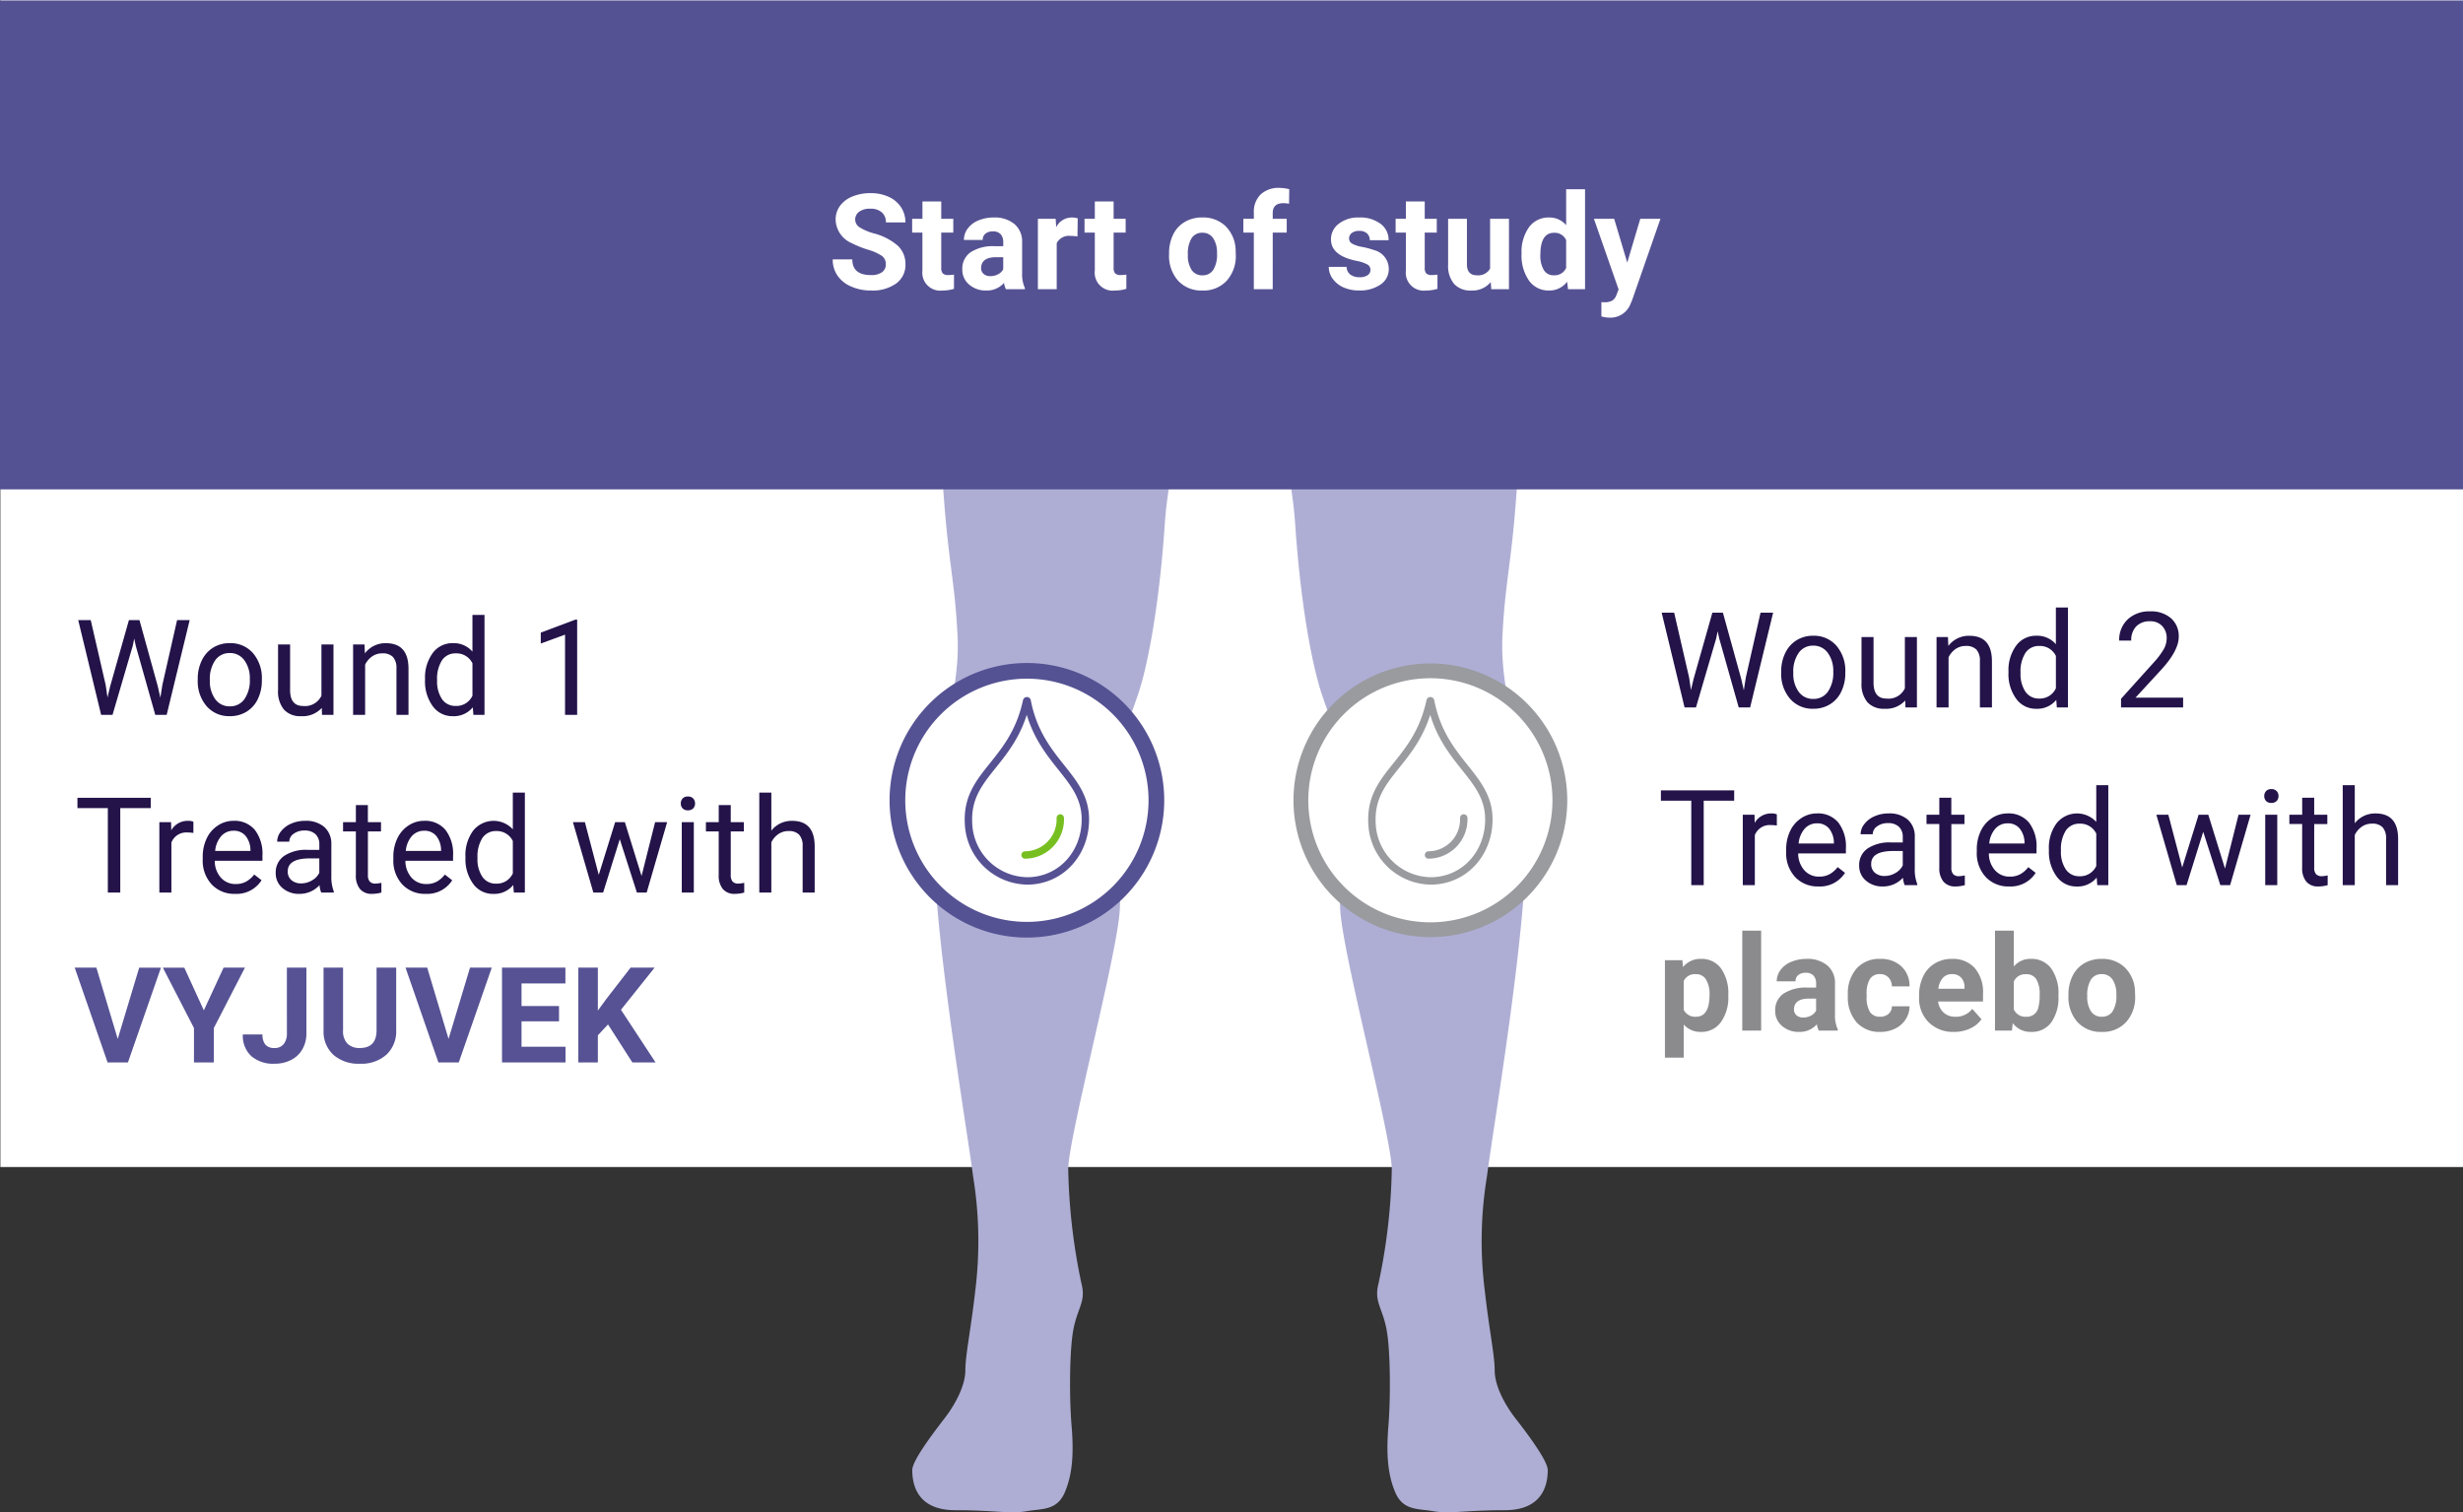 <svg xmlns="http://www.w3.org/2000/svg" width="332.603" height="204.257" viewBox="0 0 332.603 204.257">
  <rect x="0" y="0" width="332.603" height="204.257" fill="#333333" stroke="none"/>
  <g id="start-1" transform="translate(0 131.331)">
    <path id="Path_88305" data-name="Path 88305" d="M.033,26.179h332.55V-131.444H.033Z" transform="translate(0.02 0.113)" fill="#fff"/>
    <g id="Group_84640" data-name="Group 84640" transform="translate(-7.655 -130.634)">
      <g id="Group_84629" data-name="Group 84629" transform="translate(130.848 63.665)">
        <path id="Path_88312" data-name="Path 88312" d="M15.881,0H-14.975c.745,11.884,1.685,13.684,2.058,21.764.33,7.276-2.692,14.659-3.14,26.36s4.336,39.43,5.229,46.394a54.171,54.171,0,0,1,.3,15.4c-.6,5.324-1.344,8.739-1.344,10.8s-1.346,4.591-2.835,6.522-4.334,5.665-4.334,6.955c0,2.074.741,5.418,5.823,5.418,3.995,0,6.032.282,7.752.282a11.023,11.023,0,0,0,1.957-.161c2.043-.352,4.029-.061,5.084-2.575s1.2-5.33.891-9.031-.3-10.362.3-13.179,1.645-3.553,1.045-5.926A80.95,80.95,0,0,1,2.017,93.477c.149-4.737,6.665-29.067,6.964-34.986s-.319-12.646-.319-16.734c0-5.464,1.72-9.038,2.918-12.737s2.7-11.476,3.446-22.137A57.55,57.55,0,0,1,15.881,0M62.716,0H31.846A57.882,57.882,0,0,1,32.7,6.883c.745,10.661,2.252,18.436,3.441,22.137s2.92,7.274,2.92,12.737c0,4.088-.609,10.8-.31,16.734s6.81,30.249,6.964,34.986a80.348,80.348,0,0,1-1.8,15.547c-.6,2.373.448,3.118,1.042,5.926s.605,9.475.306,13.179-.154,6.513.9,9.031,3.037,2.223,5.075,2.575a10.988,10.988,0,0,0,1.955.161c1.72,0,3.758-.282,7.754-.282,5.08,0,5.825-3.342,5.825-5.418,0-1.291-2.841-5.033-4.336-6.955s-2.83-4.448-2.83-6.522-.75-5.48-1.341-10.8a53.585,53.585,0,0,1,.3-15.4c.888-6.964,5.671-34.7,5.221-46.394s-3.47-19.09-3.138-26.36c.376-8.081,1.315-9.88,2.058-21.764" transform="translate(19.041)" fill="#aeaed5"/>
      </g>
      <g id="Group_84630" data-name="Group 84630" transform="translate(128.842 89.91)">
        <path id="Path_88313" data-name="Path 88313" d="M7.952,15.9A17.485,17.485,0,0,0,25.437-1.581,17.486,17.486,0,0,0,7.952-19.067,17.486,17.486,0,0,0-9.534-1.581,17.485,17.485,0,0,0,7.952,15.9" transform="translate(9.534 19.067)" fill="#fff"/>
      </g>
      <g id="Group_84631" data-name="Group 84631" transform="translate(128.842 89.91)">
        <path id="Path_88314" data-name="Path 88314" d="M7.952,15.9A17.485,17.485,0,0,0,25.437-1.581,17.486,17.486,0,0,0,7.952-19.067,17.486,17.486,0,0,0-9.534-1.581,17.485,17.485,0,0,0,7.952,15.9Z" transform="translate(9.534 19.067)" fill="none" stroke="#555293" stroke-width="2.12"/>
      </g>
      <g id="Group_84632" data-name="Group 84632" transform="translate(183.327 89.91)">
        <path id="Path_88315" data-name="Path 88315" d="M7.952,15.9A17.485,17.485,0,0,0,25.437-1.581,17.486,17.486,0,0,0,7.952-19.067,17.486,17.486,0,0,0-9.534-1.581,17.485,17.485,0,0,0,7.952,15.9" transform="translate(9.534 19.067)" fill="#fff"/>
      </g>
      <g id="Group_84633" data-name="Group 84633" transform="translate(183.327 89.91)">
        <path id="Path_88316" data-name="Path 88316" d="M7.952,15.9A17.485,17.485,0,0,0,25.437-1.581,17.486,17.486,0,0,0,7.952-19.067,17.486,17.486,0,0,0-9.534-1.581,17.485,17.485,0,0,0,7.952,15.9Z" transform="translate(9.534 19.067)" fill="none" stroke="#9a9b9f" stroke-width="2"/>
      </g>
      <g id="Group_84634" data-name="Group 84634" transform="translate(192.914 93.952)">
        <path id="Path_88317" data-name="Path 88317" d="M7.183,7.287c0,4.525-3.217,8.205-7.7,8.308A8.066,8.066,0,0,1-8.6,7.79C-8.934,1.072-2.585-.164-.752-8.709a.036.036,0,0,1,.072,0C.939-.377,7.183,1.329,7.183,7.287Z" transform="translate(8.613 8.738)" fill="none" stroke="#9a9b9f" stroke-width="1"/>
      </g>
      <g id="Group_84635" data-name="Group 84635" transform="translate(200.567 109.783)">
        <path id="Path_88318" data-name="Path 88318" d="M2.161,0A4.8,4.8,0,0,1-2.591,5" transform="translate(2.591)" fill="none" stroke="#9a9b9f" stroke-linecap="round" stroke-width="1"/>
      </g>
      <g id="Group_84636" data-name="Group 84636" transform="translate(138.429 93.952)">
        <path id="Path_88319" data-name="Path 88319" d="M7.183,7.287c0,4.525-3.217,8.205-7.7,8.308A8.066,8.066,0,0,1-8.6,7.79C-8.934,1.072-2.585-.164-.752-8.709a.036.036,0,0,1,.072,0C.939-.377,7.183,1.329,7.183,7.287Z" transform="translate(8.613 8.738)" fill="none" stroke="#565193" stroke-width="1"/>
      </g>
      <g id="Group_84637" data-name="Group 84637" transform="translate(146.082 109.783)">
        <path id="Path_88320" data-name="Path 88320" d="M2.161,0A4.8,4.8,0,0,1-2.591,5" transform="translate(2.591)" fill="none" stroke="#77bf21" stroke-linecap="round" stroke-width="1"/>
      </g>
    </g>
    <path id="Path_88322" data-name="Path 88322" d="M0-65.6H332.6v-66.038H0Z" transform="translate(0 0.365)" fill="#555293"/>
    <path id="Path_88783" data-name="Path 88783" d="M7.778-3.357A1.353,1.353,0,0,0,7.251-4.5a6.917,6.917,0,0,0-1.9-.844,13.458,13.458,0,0,1-2.171-.875A3.547,3.547,0,0,1,1-9.4a3.09,3.09,0,0,1,.584-1.85,3.812,3.812,0,0,1,1.679-1.27,6.318,6.318,0,0,1,2.457-.457,5.751,5.751,0,0,1,2.443.5,3.891,3.891,0,0,1,1.666,1.4,3.668,3.668,0,0,1,.593,2.057H7.787a1.726,1.726,0,0,0-.554-1.367,2.276,2.276,0,0,0-1.556-.488,2.432,2.432,0,0,0-1.5.409,1.289,1.289,0,0,0-.536,1.077,1.235,1.235,0,0,0,.628,1.046,7.1,7.1,0,0,0,1.85.791A7.994,7.994,0,0,1,9.4-5.871a3.343,3.343,0,0,1,1.028,2.5A3.08,3.08,0,0,1,9.167-.769,5.5,5.5,0,0,1,5.783.176,6.534,6.534,0,0,1,3.094-.365a4.256,4.256,0,0,1-1.85-1.481,3.793,3.793,0,0,1-.637-2.18H3.252q0,2.118,2.531,2.118A2.462,2.462,0,0,0,7.251-2.29,1.244,1.244,0,0,0,7.778-3.357Zm7.484-8.49V-9.51h1.626v1.863H15.262V-2.9a1.133,1.133,0,0,0,.2.756,1.015,1.015,0,0,0,.773.229,4.051,4.051,0,0,0,.747-.062V-.053a5.229,5.229,0,0,1-1.538.229,2.425,2.425,0,0,1-2.725-2.7V-7.646H11.333V-9.51h1.389v-2.338ZM23.994,0a2.821,2.821,0,0,1-.255-.853,3.073,3.073,0,0,1-2.4,1.028,3.376,3.376,0,0,1-2.316-.809,2.6,2.6,0,0,1-.918-2.039,2.687,2.687,0,0,1,1.121-2.32,5.529,5.529,0,0,1,3.239-.817h1.169v-.545A1.567,1.567,0,0,0,23.3-7.409a1.331,1.331,0,0,0-1.068-.4,1.513,1.513,0,0,0-1.006.308,1.045,1.045,0,0,0-.365.844h-2.54a2.551,2.551,0,0,1,.51-1.529,3.37,3.37,0,0,1,1.441-1.1,5.253,5.253,0,0,1,2.092-.4A4.15,4.15,0,0,1,25.15-8.8a3.09,3.09,0,0,1,1.033,2.483V-2.2A4.546,4.546,0,0,0,26.56-.149V0Zm-2.1-1.767a2.188,2.188,0,0,0,1.037-.25,1.645,1.645,0,0,0,.7-.672V-4.324h-.949q-1.907,0-2.03,1.318l-.009.149a1.017,1.017,0,0,0,.334.782A1.3,1.3,0,0,0,21.893-1.767ZM33.657-7.128a6.9,6.9,0,0,0-.914-.07,1.86,1.86,0,0,0-1.89.976V0h-2.54V-9.51h2.4l.07,1.134A2.354,2.354,0,0,1,32.9-9.686a2.662,2.662,0,0,1,.791.114Zm4.882-4.72V-9.51h1.626v1.863H38.539V-2.9a1.133,1.133,0,0,0,.2.756,1.015,1.015,0,0,0,.773.229,4.051,4.051,0,0,0,.747-.062V-.053a5.229,5.229,0,0,1-1.538.229A2.425,2.425,0,0,1,36-2.522V-7.646H34.611V-9.51H36v-2.338Zm7.488,7a5.64,5.64,0,0,1,.545-2.522,3.989,3.989,0,0,1,1.569-1.714,4.577,4.577,0,0,1,2.377-.606,4.33,4.33,0,0,1,3.142,1.178,4.727,4.727,0,0,1,1.358,3.2l.018.65a4.97,4.97,0,0,1-1.222,3.511A4.247,4.247,0,0,1,50.536.176a4.268,4.268,0,0,1-3.283-1.318,5.058,5.058,0,0,1-1.226-3.586Zm2.54.185a3.545,3.545,0,0,0,.51,2.07,1.682,1.682,0,0,0,1.459.716,1.686,1.686,0,0,0,1.441-.708A3.879,3.879,0,0,0,52.5-4.843,3.51,3.51,0,0,0,51.977-6.9a1.686,1.686,0,0,0-1.459-.729,1.659,1.659,0,0,0-1.441.725A3.944,3.944,0,0,0,48.567-4.658ZM57.475,0V-7.646H56.06V-9.51h1.415v-.809a3.283,3.283,0,0,1,.918-2.483,3.557,3.557,0,0,1,2.571-.883,5.938,5.938,0,0,1,1.292.176L62.23-11.54a3.238,3.238,0,0,0-.773-.079q-1.433,0-1.433,1.345v.765h1.89v1.863h-1.89V0Zm15.75-2.628a.818.818,0,0,0-.461-.734,5.241,5.241,0,0,0-1.481-.479Q67.89-4.553,67.89-6.724a2.613,2.613,0,0,1,1.05-2.114,4.237,4.237,0,0,1,2.747-.848,4.56,4.56,0,0,1,2.9.853,2.687,2.687,0,0,1,1.085,2.215h-2.54a1.229,1.229,0,0,0-.352-.9,1.488,1.488,0,0,0-1.1-.356,1.52,1.52,0,0,0-.993.29.916.916,0,0,0-.352.738.783.783,0,0,0,.4.681,4.114,4.114,0,0,0,1.349.448,11.019,11.019,0,0,1,1.6.426,2.628,2.628,0,0,1,2.013,2.558,2.481,2.481,0,0,1-1.116,2.1,4.815,4.815,0,0,1-2.883.8A5.029,5.029,0,0,1,69.573-.25a3.561,3.561,0,0,1-1.455-1.169,2.716,2.716,0,0,1-.527-1.6H70a1.326,1.326,0,0,0,.5,1.037,1.987,1.987,0,0,0,1.248.36,1.839,1.839,0,0,0,1.1-.277A.861.861,0,0,0,73.224-2.628Zm7.326-9.22V-9.51h1.626v1.863H80.55V-2.9a1.133,1.133,0,0,0,.2.756,1.015,1.015,0,0,0,.773.229,4.051,4.051,0,0,0,.747-.062V-.053a5.229,5.229,0,0,1-1.538.229,2.425,2.425,0,0,1-2.725-2.7V-7.646H76.621V-9.51H78.01v-2.338ZM89.466-.967a3.185,3.185,0,0,1-2.6,1.143A3,3,0,0,1,84.531-.7a3.752,3.752,0,0,1-.822-2.575V-9.51h2.54v6.144q0,1.485,1.354,1.485a1.835,1.835,0,0,0,1.775-.9V-9.51h2.549V0H89.537Zm4.161-3.858a5.731,5.731,0,0,1,1-3.542,3.237,3.237,0,0,1,2.729-1.318,2.913,2.913,0,0,1,2.294,1.037V-13.5H102.2V0H99.9L99.78-1.011A2.989,2.989,0,0,1,97.337.176a3.228,3.228,0,0,1-2.694-1.323A5.916,5.916,0,0,1,93.628-4.825Zm2.54.185a3.744,3.744,0,0,0,.466,2.048,1.518,1.518,0,0,0,1.354.712,1.7,1.7,0,0,0,1.661-.993V-6.627A1.676,1.676,0,0,0,98-7.62Q96.168-7.62,96.168-4.641ZM107.9-3.595l1.758-5.915h2.725L108.556,1.477l-.211.5a2.9,2.9,0,0,1-2.812,1.863,4,4,0,0,1-1.125-.167V1.749l.387.009a2.09,2.09,0,0,0,1.077-.22,1.443,1.443,0,0,0,.558-.729l.3-.782L103.4-9.51h2.733Z" transform="translate(111.844 -92.268)" fill="#fff"/>
    <g id="Group_85274" data-name="Group 85274" transform="translate(0 -0.258)">
      <path id="Path_88654" data-name="Path 88654" d="M9.536-4.667a5.7,5.7,0,0,1-1,3.52A3.2,3.2,0,0,1,5.845.176a2.963,2.963,0,0,1-2.329-1V3.656H.976V-9.51H3.331l.088.932A2.985,2.985,0,0,1,5.827-9.686a3.22,3.22,0,0,1,2.733,1.3A5.858,5.858,0,0,1,9.536-4.8ZM7-4.852A3.743,3.743,0,0,0,6.526-6.9,1.532,1.532,0,0,0,5.159-7.62a1.663,1.663,0,0,0-1.644.914v3.894a1.692,1.692,0,0,0,1.661.94Q7-1.872,7-4.852ZM13.97,0H11.421V-13.5H13.97Zm7.783,0A2.821,2.821,0,0,1,21.5-.853,3.073,3.073,0,0,1,19.1.176a3.376,3.376,0,0,1-2.316-.809,2.6,2.6,0,0,1-.918-2.039,2.687,2.687,0,0,1,1.121-2.32,5.529,5.529,0,0,1,3.239-.817h1.169v-.545a1.567,1.567,0,0,0-.338-1.055,1.331,1.331,0,0,0-1.068-.4A1.513,1.513,0,0,0,18.98-7.5a1.045,1.045,0,0,0-.365.844h-2.54a2.551,2.551,0,0,1,.51-1.529,3.37,3.37,0,0,1,1.441-1.1,5.253,5.253,0,0,1,2.092-.4,4.15,4.15,0,0,1,2.791.883,3.09,3.09,0,0,1,1.033,2.483V-2.2a4.546,4.546,0,0,0,.378,2.048V0Zm-2.1-1.767a2.188,2.188,0,0,0,1.037-.25,1.645,1.645,0,0,0,.7-.672V-4.324h-.949q-1.907,0-2.03,1.318l-.009.149a1.017,1.017,0,0,0,.334.782A1.3,1.3,0,0,0,19.652-1.767Zm10.375-.105a1.666,1.666,0,0,0,1.143-.387,1.355,1.355,0,0,0,.457-1.028h2.382a3.258,3.258,0,0,1-.527,1.771A3.48,3.48,0,0,1,32.062-.268a4.442,4.442,0,0,1-1.991.444,4.129,4.129,0,0,1-3.217-1.3A5.13,5.13,0,0,1,25.677-4.7v-.167a5.071,5.071,0,0,1,1.169-3.507,4.08,4.08,0,0,1,3.208-1.31A4,4,0,0,1,32.915-8.67a3.594,3.594,0,0,1,1.094,2.7H31.627a1.731,1.731,0,0,0-.457-1.2,1.528,1.528,0,0,0-1.16-.461,1.531,1.531,0,0,0-1.34.646,3.739,3.739,0,0,0-.453,2.1v.264a3.786,3.786,0,0,0,.448,2.109A1.55,1.55,0,0,0,30.027-1.872ZM40.016.176A4.668,4.668,0,0,1,36.61-1.107,4.561,4.561,0,0,1,35.3-4.526v-.246a5.745,5.745,0,0,1,.554-2.562,4.064,4.064,0,0,1,1.569-1.74,4.4,4.4,0,0,1,2.316-.611,3.947,3.947,0,0,1,3.072,1.23,5,5,0,0,1,1.121,3.489v1.037H37.871a2.36,2.36,0,0,0,.743,1.494,2.245,2.245,0,0,0,1.569.563,2.742,2.742,0,0,0,2.294-1.063l1.248,1.4A3.813,3.813,0,0,1,42.178-.277,5.075,5.075,0,0,1,40.016.176Zm-.29-7.8a1.591,1.591,0,0,0-1.226.51,2.634,2.634,0,0,0-.6,1.459h3.533v-.2a1.878,1.878,0,0,0-.457-1.305A1.642,1.642,0,0,0,39.726-7.629ZM54.118-4.667A5.758,5.758,0,0,1,53.142-1.1,3.231,3.231,0,0,1,50.418.176a2.969,2.969,0,0,1-2.47-1.187L47.834,0H45.548V-13.5h2.54v4.843A2.893,2.893,0,0,1,50.4-9.686a3.258,3.258,0,0,1,2.729,1.279,5.767,5.767,0,0,1,.989,3.6Zm-2.54-.185a3.783,3.783,0,0,0-.457-2.1,1.545,1.545,0,0,0-1.362-.664,1.676,1.676,0,0,0-1.67.993v3.753a1.7,1.7,0,0,0,1.688,1,1.568,1.568,0,0,0,1.617-1.213A6.257,6.257,0,0,0,51.578-4.852Zm3.889.009a5.64,5.64,0,0,1,.545-2.522A3.989,3.989,0,0,1,57.58-9.079a4.577,4.577,0,0,1,2.377-.606A4.33,4.33,0,0,1,63.1-8.508a4.727,4.727,0,0,1,1.358,3.2l.018.65a4.97,4.97,0,0,1-1.222,3.511A4.247,4.247,0,0,1,59.976.176a4.268,4.268,0,0,1-3.283-1.318,5.058,5.058,0,0,1-1.226-3.586Zm2.54.185a3.545,3.545,0,0,0,.51,2.07,1.682,1.682,0,0,0,1.459.716,1.686,1.686,0,0,0,1.441-.708,3.879,3.879,0,0,0,.519-2.263A3.51,3.51,0,0,0,61.417-6.9a1.686,1.686,0,0,0-1.459-.729,1.659,1.659,0,0,0-1.441.725A3.944,3.944,0,0,0,58.007-4.658Z" transform="translate(223.855 8.125)" fill="#8b8b8e"/>
      <path id="Path_88653" data-name="Path 88653" d="M4.245-4.034l.246,1.688.36-1.521L7.383-12.8H8.807l2.47,8.93.352,1.547L11.9-4.043,13.887-12.8h1.7L12.48,0H10.942L8.306-9.325,8.1-10.3l-.2.976L5.168,0H3.63L.536-12.8H2.224Zm12.432-.809a5.617,5.617,0,0,1,.549-2.514,4.1,4.1,0,0,1,1.529-1.723,4.163,4.163,0,0,1,2.237-.606,4.01,4.01,0,0,1,3.142,1.345,5.174,5.174,0,0,1,1.2,3.577v.114A5.666,5.666,0,0,1,24.8-2.158,4.038,4.038,0,0,1,23.282-.439,4.211,4.211,0,0,1,21.01.176a4,4,0,0,1-3.133-1.345,5.147,5.147,0,0,1-1.2-3.56Zm1.635.193a4.068,4.068,0,0,0,.734,2.54,2.349,2.349,0,0,0,1.964.958,2.335,2.335,0,0,0,1.969-.971,4.449,4.449,0,0,0,.729-2.72,4.061,4.061,0,0,0-.743-2.536,2.361,2.361,0,0,0-1.973-.971,2.335,2.335,0,0,0-1.942.958A4.416,4.416,0,0,0,18.312-4.649ZM33.424-.94A3.454,3.454,0,0,1,30.638.176a2.956,2.956,0,0,1-2.316-.883,3.823,3.823,0,0,1-.8-2.615V-9.51h1.626v6.144Q29.144-1.2,30.9-1.2a2.434,2.434,0,0,0,2.479-1.389V-9.51h1.626V0H33.46Zm5.77-8.569.053,1.2a3.465,3.465,0,0,1,2.848-1.371q3.015,0,3.041,3.4V0H43.51V-6.293a2.189,2.189,0,0,0-.47-1.521A1.884,1.884,0,0,0,41.6-8.306a2.347,2.347,0,0,0-1.389.422,2.865,2.865,0,0,0-.932,1.107V0H37.656V-9.51Zm8.178,4.676a5.571,5.571,0,0,1,1.037-3.52,3.28,3.28,0,0,1,2.716-1.332,3.3,3.3,0,0,1,2.646,1.143V-13.5H55.4V0H53.9l-.079-1.02a3.311,3.311,0,0,1-2.716,1.2,3.248,3.248,0,0,1-2.694-1.354,5.634,5.634,0,0,1-1.042-3.533ZM49-4.649a4.218,4.218,0,0,0,.668,2.531,2.159,2.159,0,0,0,1.846.914,2.372,2.372,0,0,0,2.259-1.389V-6.961A2.39,2.39,0,0,0,51.53-8.306a2.17,2.17,0,0,0-1.863.923A4.644,4.644,0,0,0,49-4.649ZM70.953,0H62.568V-1.169L67-6.091a10.524,10.524,0,0,0,1.358-1.815,3.029,3.029,0,0,0,.374-1.446A2.3,2.3,0,0,0,68.123-11a2.12,2.12,0,0,0-1.617-.642,2.511,2.511,0,0,0-1.885.69,2.635,2.635,0,0,0-.672,1.92H62.322a3.774,3.774,0,0,1,1.138-2.856,4.219,4.219,0,0,1,3.045-1.09,4.054,4.054,0,0,1,2.821.936,3.193,3.193,0,0,1,1.037,2.492q0,1.89-2.408,4.5L64.528-1.327h6.425ZM10.327,12.592H6.214V24H4.535V12.592H.431V11.2h9.9Zm5.761,3.357a4.873,4.873,0,0,0-.8-.062,2.143,2.143,0,0,0-2.171,1.362V24H11.492V14.49h1.582l.026,1.1a2.532,2.532,0,0,1,2.268-1.274,1.661,1.661,0,0,1,.721.123Zm5.62,8.227a4.155,4.155,0,0,1-3.146-1.27,4.714,4.714,0,0,1-1.213-3.4v-.3a5.707,5.707,0,0,1,.541-2.527,4.217,4.217,0,0,1,1.512-1.74,3.8,3.8,0,0,1,2.1-.628,3.562,3.562,0,0,1,2.883,1.222,5.289,5.289,0,0,1,1.028,3.5v.677H18.975a3.38,3.38,0,0,0,.822,2.272,2.583,2.583,0,0,0,2,.866,2.832,2.832,0,0,0,1.459-.352,3.666,3.666,0,0,0,1.046-.932l.993.773A3.993,3.993,0,0,1,21.709,24.176Zm-.2-8.525a2.169,2.169,0,0,0-1.652.716,3.482,3.482,0,0,0-.826,2.008h4.764v-.123a3.1,3.1,0,0,0-.668-1.92A2.042,2.042,0,0,0,21.506,15.65ZM33.35,24a3.416,3.416,0,0,1-.229-1,3.628,3.628,0,0,1-2.707,1.178,3.357,3.357,0,0,1-2.307-.8,2.573,2.573,0,0,1-.9-2.017,2.688,2.688,0,0,1,1.129-2.307,5.325,5.325,0,0,1,3.177-.822h1.582v-.747a1.826,1.826,0,0,0-.51-1.358,2.049,2.049,0,0,0-1.5-.505,2.371,2.371,0,0,0-1.459.439,1.3,1.3,0,0,0-.589,1.063H27.4a2.244,2.244,0,0,1,.505-1.375,3.449,3.449,0,0,1,1.371-1.05,4.613,4.613,0,0,1,1.9-.387,3.759,3.759,0,0,1,2.575.822,2.964,2.964,0,0,1,.967,2.263v4.377a5.351,5.351,0,0,0,.334,2.083V24Zm-2.7-1.239a2.858,2.858,0,0,0,1.45-.4,2.392,2.392,0,0,0,.993-1.028V19.386H31.82q-2.988,0-2.988,1.749a1.48,1.48,0,0,0,.51,1.2A1.959,1.959,0,0,0,30.651,22.761Zm9-10.573v2.3h1.775v1.257H39.656v5.9a1.317,1.317,0,0,0,.237.857,1,1,0,0,0,.809.286,3.937,3.937,0,0,0,.773-.105V24a4.714,4.714,0,0,1-1.248.176,2.025,2.025,0,0,1-1.644-.659,2.832,2.832,0,0,1-.554-1.872v-5.9H36.3V14.49H38.03v-2.3Zm7.8,11.988a4.155,4.155,0,0,1-3.146-1.27,4.714,4.714,0,0,1-1.213-3.4v-.3a5.707,5.707,0,0,1,.541-2.527,4.217,4.217,0,0,1,1.512-1.74,3.8,3.8,0,0,1,2.1-.628,3.562,3.562,0,0,1,2.883,1.222,5.289,5.289,0,0,1,1.028,3.5v.677H44.722a3.38,3.38,0,0,0,.822,2.272,2.583,2.583,0,0,0,2,.866A2.832,2.832,0,0,0,49,22.5a3.666,3.666,0,0,0,1.046-.932l.993.773A3.993,3.993,0,0,1,47.456,24.176Zm-.2-8.525a2.169,2.169,0,0,0-1.652.716,3.482,3.482,0,0,0-.826,2.008h4.764v-.123a3.1,3.1,0,0,0-.668-1.92A2.042,2.042,0,0,0,47.254,15.65Zm5.576,3.516a5.571,5.571,0,0,1,1.037-3.52,3.529,3.529,0,0,1,5.361-.189V10.5h1.626V24H59.36l-.079-1.02a3.311,3.311,0,0,1-2.716,1.2,3.248,3.248,0,0,1-2.694-1.354,5.634,5.634,0,0,1-1.042-3.533Zm1.626.185a4.218,4.218,0,0,0,.668,2.531,2.159,2.159,0,0,0,1.846.914,2.372,2.372,0,0,0,2.259-1.389V17.039a2.39,2.39,0,0,0-2.241-1.345,2.17,2.17,0,0,0-1.863.923A4.644,4.644,0,0,0,54.456,19.351Zm22.157,2.408,1.828-7.269h1.626L77.3,24H75.98l-2.312-7.207L71.419,24H70.1l-2.76-9.51h1.617l1.872,7.119,2.215-7.119h1.31ZM83.666,24H82.04V14.49h1.626ZM81.908,11.968a.971.971,0,0,1,.242-.668.907.907,0,0,1,.716-.272.922.922,0,0,1,.721.272.96.96,0,0,1,.246.668.929.929,0,0,1-.246.659.938.938,0,0,1-.721.264.924.924,0,0,1-.716-.264A.938.938,0,0,1,81.908,11.968Zm6.745.22v2.3h1.775v1.257H88.654v5.9a1.317,1.317,0,0,0,.237.857,1,1,0,0,0,.809.286,3.937,3.937,0,0,0,.773-.105V24a4.714,4.714,0,0,1-1.248.176,2.025,2.025,0,0,1-1.644-.659,2.832,2.832,0,0,1-.554-1.872v-5.9H85.3V14.49h1.731v-2.3Zm5.48,3.454a3.457,3.457,0,0,1,2.813-1.327q3.015,0,3.041,3.4V24H98.361V17.707a2.189,2.189,0,0,0-.47-1.521,1.884,1.884,0,0,0-1.437-.492,2.347,2.347,0,0,0-1.389.422,2.865,2.865,0,0,0-.932,1.107V24H92.507V10.5h1.626Z" transform="translate(223.855 -35.52)" fill="#231349"/>
    </g>
    <g id="Group_85275" data-name="Group 85275" transform="translate(0 0.742)">
      <path id="Path_88651" data-name="Path 88651" d="M4.245-4.034l.246,1.688.36-1.521L7.383-12.8H8.807l2.47,8.93.352,1.547L11.9-4.043,13.887-12.8h1.7L12.48,0H10.942L8.306-9.325,8.1-10.3l-.2.976L5.168,0H3.63L.536-12.8H2.224Zm12.432-.809a5.617,5.617,0,0,1,.549-2.514,4.1,4.1,0,0,1,1.529-1.723,4.163,4.163,0,0,1,2.237-.606,4.01,4.01,0,0,1,3.142,1.345,5.174,5.174,0,0,1,1.2,3.577v.114A5.666,5.666,0,0,1,24.8-2.158,4.038,4.038,0,0,1,23.282-.439,4.211,4.211,0,0,1,21.01.176a4,4,0,0,1-3.133-1.345,5.147,5.147,0,0,1-1.2-3.56Zm1.635.193a4.068,4.068,0,0,0,.734,2.54,2.349,2.349,0,0,0,1.964.958,2.335,2.335,0,0,0,1.969-.971,4.449,4.449,0,0,0,.729-2.72,4.061,4.061,0,0,0-.743-2.536,2.361,2.361,0,0,0-1.973-.971,2.335,2.335,0,0,0-1.942.958A4.416,4.416,0,0,0,18.312-4.649ZM33.424-.94A3.454,3.454,0,0,1,30.638.176a2.956,2.956,0,0,1-2.316-.883,3.823,3.823,0,0,1-.8-2.615V-9.51h1.626v6.144Q29.144-1.2,30.9-1.2a2.434,2.434,0,0,0,2.479-1.389V-9.51h1.626V0H33.46Zm5.77-8.569.053,1.2a3.465,3.465,0,0,1,2.848-1.371q3.015,0,3.041,3.4V0H43.51V-6.293a2.189,2.189,0,0,0-.47-1.521A1.884,1.884,0,0,0,41.6-8.306a2.347,2.347,0,0,0-1.389.422,2.865,2.865,0,0,0-.932,1.107V0H37.656V-9.51Zm8.178,4.676a5.571,5.571,0,0,1,1.037-3.52,3.28,3.28,0,0,1,2.716-1.332,3.3,3.3,0,0,1,2.646,1.143V-13.5H55.4V0H53.9l-.079-1.02a3.311,3.311,0,0,1-2.716,1.2,3.248,3.248,0,0,1-2.694-1.354,5.634,5.634,0,0,1-1.042-3.533ZM49-4.649a4.218,4.218,0,0,0,.668,2.531,2.159,2.159,0,0,0,1.846.914,2.372,2.372,0,0,0,2.259-1.389V-6.961A2.39,2.39,0,0,0,51.53-8.306a2.17,2.17,0,0,0-1.863.923A4.644,4.644,0,0,0,49-4.649ZM67.912,0H66.277V-10.837L63-9.633v-1.477l4.658-1.749h.255ZM10.327,12.592H6.214V24H4.535V12.592H.431V11.2h9.9Zm5.761,3.357a4.873,4.873,0,0,0-.8-.062,2.143,2.143,0,0,0-2.171,1.362V24H11.492V14.49h1.582l.026,1.1a2.532,2.532,0,0,1,2.268-1.274,1.661,1.661,0,0,1,.721.123Zm5.62,8.227a4.155,4.155,0,0,1-3.146-1.27,4.714,4.714,0,0,1-1.213-3.4v-.3a5.707,5.707,0,0,1,.541-2.527,4.217,4.217,0,0,1,1.512-1.74,3.8,3.8,0,0,1,2.1-.628,3.562,3.562,0,0,1,2.883,1.222,5.289,5.289,0,0,1,1.028,3.5v.677H18.975a3.38,3.38,0,0,0,.822,2.272,2.583,2.583,0,0,0,2,.866,2.832,2.832,0,0,0,1.459-.352,3.666,3.666,0,0,0,1.046-.932l.993.773A3.993,3.993,0,0,1,21.709,24.176Zm-.2-8.525a2.169,2.169,0,0,0-1.652.716,3.482,3.482,0,0,0-.826,2.008h4.764v-.123a3.1,3.1,0,0,0-.668-1.92A2.042,2.042,0,0,0,21.506,15.65ZM33.35,24a3.416,3.416,0,0,1-.229-1,3.628,3.628,0,0,1-2.707,1.178,3.357,3.357,0,0,1-2.307-.8,2.573,2.573,0,0,1-.9-2.017,2.688,2.688,0,0,1,1.129-2.307,5.325,5.325,0,0,1,3.177-.822h1.582v-.747a1.826,1.826,0,0,0-.51-1.358,2.049,2.049,0,0,0-1.5-.505,2.371,2.371,0,0,0-1.459.439,1.3,1.3,0,0,0-.589,1.063H27.4a2.244,2.244,0,0,1,.505-1.375,3.449,3.449,0,0,1,1.371-1.05,4.613,4.613,0,0,1,1.9-.387,3.759,3.759,0,0,1,2.575.822,2.964,2.964,0,0,1,.967,2.263v4.377a5.351,5.351,0,0,0,.334,2.083V24Zm-2.7-1.239a2.858,2.858,0,0,0,1.45-.4,2.392,2.392,0,0,0,.993-1.028V19.386H31.82q-2.988,0-2.988,1.749a1.48,1.48,0,0,0,.51,1.2A1.959,1.959,0,0,0,30.651,22.761Zm9-10.573v2.3h1.775v1.257H39.656v5.9a1.317,1.317,0,0,0,.237.857,1,1,0,0,0,.809.286,3.937,3.937,0,0,0,.773-.105V24a4.714,4.714,0,0,1-1.248.176,2.025,2.025,0,0,1-1.644-.659,2.832,2.832,0,0,1-.554-1.872v-5.9H36.3V14.49H38.03v-2.3Zm7.8,11.988a4.155,4.155,0,0,1-3.146-1.27,4.714,4.714,0,0,1-1.213-3.4v-.3a5.707,5.707,0,0,1,.541-2.527,4.217,4.217,0,0,1,1.512-1.74,3.8,3.8,0,0,1,2.1-.628,3.562,3.562,0,0,1,2.883,1.222,5.289,5.289,0,0,1,1.028,3.5v.677H44.722a3.38,3.38,0,0,0,.822,2.272,2.583,2.583,0,0,0,2,.866A2.832,2.832,0,0,0,49,22.5a3.666,3.666,0,0,0,1.046-.932l.993.773A3.993,3.993,0,0,1,47.456,24.176Zm-.2-8.525a2.169,2.169,0,0,0-1.652.716,3.482,3.482,0,0,0-.826,2.008h4.764v-.123a3.1,3.1,0,0,0-.668-1.92A2.042,2.042,0,0,0,47.254,15.65Zm5.576,3.516a5.571,5.571,0,0,1,1.037-3.52,3.529,3.529,0,0,1,5.361-.189V10.5h1.626V24H59.36l-.079-1.02a3.311,3.311,0,0,1-2.716,1.2,3.248,3.248,0,0,1-2.694-1.354,5.634,5.634,0,0,1-1.042-3.533Zm1.626.185a4.218,4.218,0,0,0,.668,2.531,2.159,2.159,0,0,0,1.846.914,2.372,2.372,0,0,0,2.259-1.389V17.039a2.39,2.39,0,0,0-2.241-1.345,2.17,2.17,0,0,0-1.863.923A4.644,4.644,0,0,0,54.456,19.351Zm22.157,2.408,1.828-7.269h1.626L77.3,24H75.98l-2.312-7.207L71.419,24H70.1l-2.76-9.51h1.617l1.872,7.119,2.215-7.119h1.31ZM83.666,24H82.04V14.49h1.626ZM81.908,11.968a.971.971,0,0,1,.242-.668.907.907,0,0,1,.716-.272.922.922,0,0,1,.721.272.96.96,0,0,1,.246.668.929.929,0,0,1-.246.659.938.938,0,0,1-.721.264.924.924,0,0,1-.716-.264A.938.938,0,0,1,81.908,11.968Zm6.745.22v2.3h1.775v1.257H88.654v5.9a1.317,1.317,0,0,0,.237.857,1,1,0,0,0,.809.286,3.937,3.937,0,0,0,.773-.105V24a4.714,4.714,0,0,1-1.248.176,2.025,2.025,0,0,1-1.644-.659,2.832,2.832,0,0,1-.554-1.872v-5.9H85.3V14.49h1.731v-2.3Zm5.48,3.454a3.457,3.457,0,0,1,2.813-1.327q3.015,0,3.041,3.4V24H98.361V17.707a2.189,2.189,0,0,0-.47-1.521,1.884,1.884,0,0,0-1.437-.492,2.347,2.347,0,0,0-1.389.422,2.865,2.865,0,0,0-.932,1.107V24H92.507V10.5h1.626Z" transform="translate(10.027 -35.52)" fill="#231349"/>
      <path id="Path_88652" data-name="Path 88652" d="M5.871-3.173l2.9-9.624h2.936L7.251,0H4.5L.062-12.8H2.988ZM17.5-7.031,20.166-12.8h2.883l-4.2,8.156V0H16.167V-4.641l-4.2-8.156h2.892ZM28.714-12.8H31.35v8.859A4.237,4.237,0,0,1,30.81-1.78,3.668,3.668,0,0,1,29.285-.334a4.764,4.764,0,0,1-2.224.51A4.528,4.528,0,0,1,23.9-.857a3.752,3.752,0,0,1-1.134-2.922h2.654a2.057,2.057,0,0,0,.4,1.389,1.582,1.582,0,0,0,1.248.448,1.511,1.511,0,0,0,1.2-.519,2.191,2.191,0,0,0,.448-1.477Zm14.761,0v8.429a4.315,4.315,0,0,1-1.314,3.322A5.066,5.066,0,0,1,38.57.176a5.123,5.123,0,0,1-3.56-1.187,4.242,4.242,0,0,1-1.345-3.261V-12.8H36.3v8.446a2.438,2.438,0,0,0,.6,1.833,2.311,2.311,0,0,0,1.666.576q2.224,0,2.259-2.338V-12.8Zm7.071,9.624,2.9-9.624h2.936L51.925,0H49.174L44.736-12.8h2.927ZM65.464-5.546H60.4v3.428h5.941V0H57.765V-12.8h8.561v2.136H60.4v3.05h5.062Zm6.614.413L70.707-3.656V0H68.07V-12.8h2.637V-7l1.16-1.591,3.261-4.21h3.243L73.827-7.11,78.5,0H75.365Z" transform="translate(10.027 11.422)" fill="#565294"/>
    </g>
  </g>
</svg>
